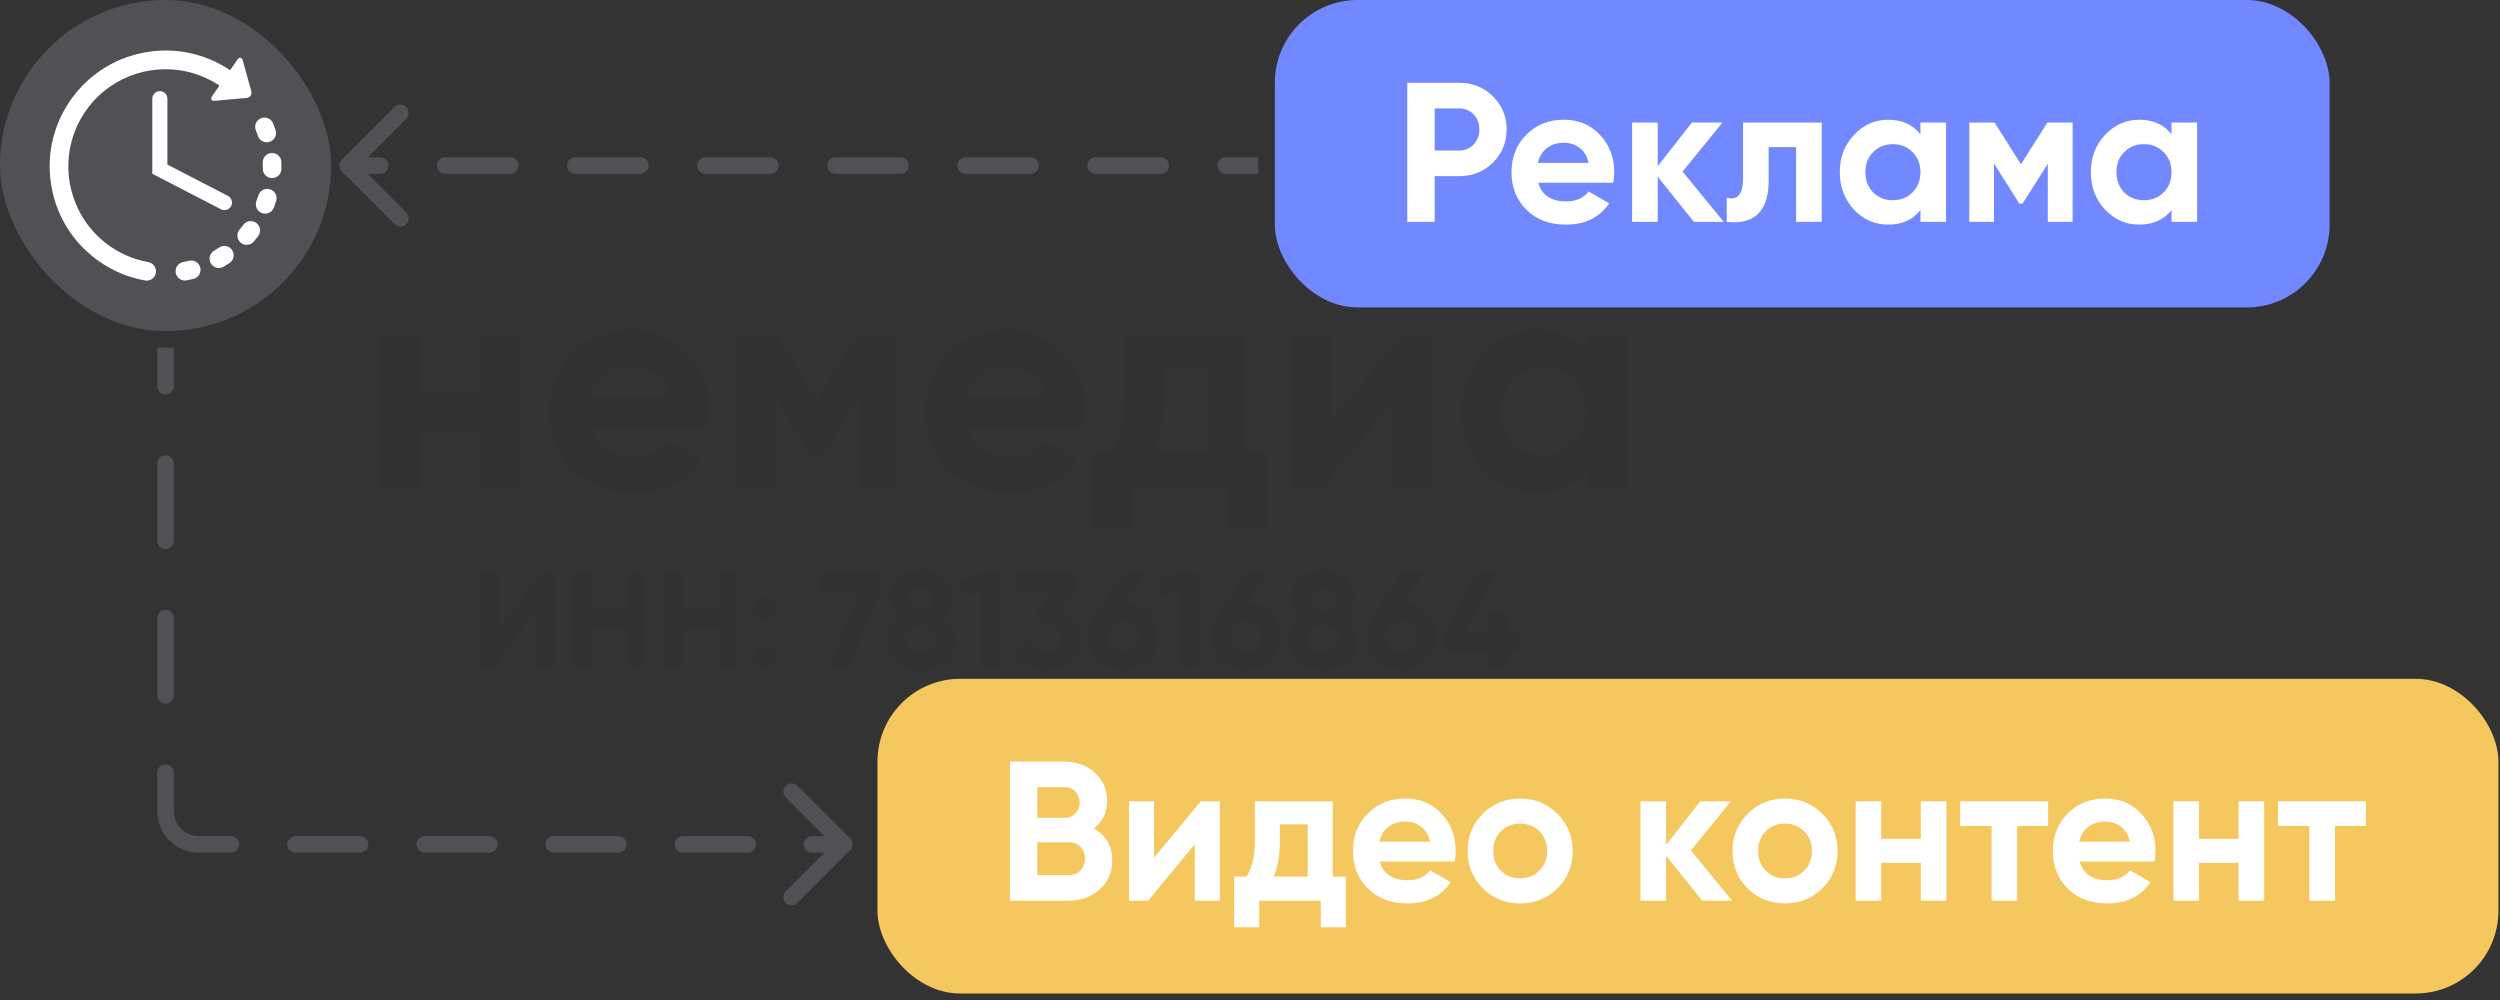 <svg width="250" height="100" viewBox="0 0 250 100" fill="none" xmlns="http://www.w3.org/2000/svg">
<rect x="0" y="0" width="250" height="100" fill="#333333" stroke="none"/>
<path d="M158.627 33.432H162.608V48.864H158.627V47.043C157.515 48.432 155.849 49.296 153.596 49.296C149.491 49.296 146.096 45.747 146.096 41.148C146.096 36.549 149.491 33 153.596 33C155.849 33 157.515 33.864 158.627 35.253V33.432ZM154.336 45.5C156.806 45.5 158.627 43.741 158.627 41.148C158.627 38.556 156.806 36.796 154.336 36.796C151.898 36.796 150.077 38.556 150.077 41.148C150.077 43.741 151.898 45.5 154.336 45.5Z" fill="black" fill-opacity="0.05"/>
<path d="M140.288 33.432H143.251V48.864H139.363V40.099L132.109 48.864H129.146V33.432H133.035V42.198L140.288 33.432Z" fill="black" fill-opacity="0.05"/>
<path d="M124.588 45.13H126.625V53H122.736V48.864H113.168V53H109.279V45.13H111.162C111.995 43.895 112.489 42.414 112.489 39.667V33.432H124.588V45.13ZM115.421 45.13H120.699V37.012H116.378V39.667C116.378 41.981 116.039 43.71 115.421 45.13Z" fill="black" fill-opacity="0.05"/>
<path d="M96.733 42.784C97.289 44.821 98.986 45.685 101.085 45.685C102.628 45.685 103.863 45.037 104.542 44.142L107.752 45.994C106.301 48.093 103.986 49.296 101.023 49.296C95.838 49.296 92.566 45.747 92.566 41.148C92.566 36.549 95.869 33 100.715 33C105.282 33 108.523 36.611 108.523 41.148C108.523 41.735 108.461 42.259 108.369 42.784H96.733ZM96.671 39.697H104.542C104.048 37.475 102.381 36.58 100.715 36.58C98.585 36.58 97.134 37.722 96.671 39.697Z" fill="black" fill-opacity="0.05"/>
<path d="M89.737 33.432V48.864H85.879V39.852L81.959 46.025H81.465L77.515 39.79V48.864H73.688V33.432H77.607L81.712 39.914L85.817 33.432H89.737Z" fill="black" fill-opacity="0.05"/>
<path d="M59.118 42.784C59.673 44.821 61.371 45.685 63.47 45.685C65.013 45.685 66.248 45.037 66.927 44.142L70.136 45.994C68.686 48.093 66.371 49.296 63.408 49.296C58.223 49.296 54.951 45.747 54.951 41.148C54.951 36.549 58.254 33 63.099 33C67.667 33 70.908 36.611 70.908 41.148C70.908 41.735 70.846 42.259 70.754 42.784H59.118ZM59.056 39.697H66.927C66.433 37.475 64.766 36.58 63.099 36.58C60.97 36.58 59.519 37.722 59.056 39.697Z" fill="black" fill-opacity="0.05"/>
<path d="M48.123 33.432H52.105V48.864H48.123V43H41.981V48.864H38V33.432H41.981V39.266H48.123V33.432Z" fill="black" fill-opacity="0.05"/>
<path d="M53.563 66.808V60.942L49.442 66.808H48V57.192H49.896V63.071L54.017 57.192H55.459V66.808H53.563Z" fill="black" fill-opacity="0.05"/>
<path d="M62.709 57.192H64.591V66.808H62.709V62.824H59.138V66.808H57.242V57.192H59.138V61.011H62.709V57.192Z" fill="black" fill-opacity="0.05"/>
<path d="M71.845 57.192H73.727V66.808H71.845V62.824H68.273V66.808H66.378V57.192H68.273V61.011H71.845V57.192Z" fill="black" fill-opacity="0.05"/>
<path d="M77.285 61.725C77.056 61.954 76.781 62.069 76.461 62.069C76.14 62.069 75.865 61.954 75.636 61.725C75.407 61.496 75.293 61.222 75.293 60.901C75.293 60.581 75.407 60.306 75.636 60.077C75.865 59.848 76.14 59.733 76.461 59.733C76.781 59.733 77.056 59.848 77.285 60.077C77.514 60.306 77.628 60.581 77.628 60.901C77.628 61.222 77.514 61.496 77.285 61.725ZM77.285 66.643C77.056 66.872 76.781 66.986 76.461 66.986C76.14 66.986 75.865 66.872 75.636 66.643C75.407 66.414 75.293 66.139 75.293 65.819C75.293 65.498 75.407 65.223 75.636 64.995C75.865 64.766 76.14 64.651 76.461 64.651C76.781 64.651 77.056 64.766 77.285 64.995C77.514 65.223 77.628 65.498 77.628 65.819C77.628 66.139 77.514 66.414 77.285 66.643Z" fill="black" fill-opacity="0.05"/>
<path d="M81.908 57.192H88.117V58.8L84.861 66.808H82.856L86.015 59.005H81.908V57.192Z" fill="black" fill-opacity="0.05"/>
<path d="M94.212 61.808C95.1 62.339 95.544 63.113 95.544 64.129C95.544 65.017 95.233 65.718 94.61 66.231C93.996 66.744 93.159 67 92.096 67C91.025 67 90.182 66.744 89.569 66.231C88.955 65.718 88.648 65.017 88.648 64.129C88.648 63.113 89.088 62.339 89.967 61.808C89.299 61.322 88.964 60.658 88.964 59.816C88.964 58.928 89.262 58.236 89.857 57.742C90.462 57.247 91.208 57 92.096 57C92.985 57 93.726 57.247 94.322 57.742C94.917 58.236 95.214 58.928 95.214 59.816C95.214 60.668 94.88 61.331 94.212 61.808ZM92.989 59.088C92.76 58.886 92.463 58.786 92.096 58.786C91.73 58.786 91.432 58.886 91.203 59.088C90.975 59.289 90.86 59.564 90.86 59.912C90.86 60.26 90.975 60.539 91.203 60.75C91.432 60.952 91.73 61.052 92.096 61.052C92.463 61.052 92.76 60.952 92.989 60.75C93.218 60.539 93.333 60.26 93.333 59.912C93.333 59.564 93.218 59.289 92.989 59.088ZM90.956 64.871C91.249 65.1 91.629 65.214 92.096 65.214C92.563 65.214 92.939 65.1 93.223 64.871C93.516 64.633 93.662 64.303 93.662 63.882C93.662 63.47 93.516 63.149 93.223 62.92C92.939 62.682 92.563 62.563 92.096 62.563C91.629 62.563 91.249 62.682 90.956 62.92C90.672 63.149 90.53 63.47 90.53 63.882C90.53 64.303 90.672 64.633 90.956 64.871Z" fill="black" fill-opacity="0.05"/>
<path d="M98.413 57.192H100.061V66.808H98.165V59.198L96.352 59.706L95.885 58.085L98.413 57.192Z" fill="black" fill-opacity="0.05"/>
<path d="M105.895 61.093C106.545 61.286 107.072 61.624 107.475 62.11C107.887 62.586 108.093 63.163 108.093 63.841C108.093 64.83 107.759 65.603 107.09 66.162C106.431 66.721 105.62 67 104.659 67C103.908 67 103.235 66.831 102.64 66.492C102.053 66.144 101.628 65.635 101.362 64.967L102.983 64.033C103.221 64.775 103.78 65.146 104.659 65.146C105.144 65.146 105.52 65.031 105.785 64.802C106.06 64.564 106.197 64.244 106.197 63.841C106.197 63.447 106.06 63.131 105.785 62.893C105.52 62.655 105.144 62.536 104.659 62.536H104.247L103.519 61.437L105.414 58.964H101.651V57.192H107.694V58.758L105.895 61.093Z" fill="black" fill-opacity="0.05"/>
<path d="M112.446 60.31C113.444 60.338 114.255 60.663 114.877 61.286C115.5 61.899 115.812 62.687 115.812 63.648C115.812 64.628 115.486 65.434 114.836 66.066C114.186 66.689 113.348 67 112.323 67C111.297 67 110.459 66.689 109.809 66.066C109.168 65.443 108.847 64.637 108.847 63.648C108.847 62.916 109.035 62.27 109.41 61.712L112.405 57.192H114.575L112.446 60.31ZM111.182 64.788C111.485 65.072 111.865 65.214 112.323 65.214C112.78 65.214 113.16 65.072 113.463 64.788C113.774 64.505 113.93 64.124 113.93 63.648C113.93 63.181 113.774 62.806 113.463 62.522C113.16 62.238 112.78 62.096 112.323 62.096C111.865 62.096 111.485 62.238 111.182 62.522C110.88 62.797 110.729 63.172 110.729 63.648C110.729 64.124 110.88 64.505 111.182 64.788Z" fill="black" fill-opacity="0.05"/>
<path d="M118.185 57.192H119.834V66.808H117.938V59.198L116.125 59.706L115.658 58.085L118.185 57.192Z" fill="black" fill-opacity="0.05"/>
<path d="M124.734 60.31C125.732 60.338 126.542 60.663 127.165 61.286C127.788 61.899 128.099 62.687 128.099 63.648C128.099 64.628 127.774 65.434 127.124 66.066C126.474 66.689 125.636 67 124.61 67C123.584 67 122.746 66.689 122.096 66.066C121.455 65.443 121.135 64.637 121.135 63.648C121.135 62.916 121.322 62.27 121.698 61.712L124.692 57.192H126.863L124.734 60.31ZM123.47 64.788C123.772 65.072 124.152 65.214 124.61 65.214C125.068 65.214 125.448 65.072 125.75 64.788C126.061 64.505 126.217 64.124 126.217 63.648C126.217 63.181 126.061 62.806 125.75 62.522C125.448 62.238 125.068 62.096 124.61 62.096C124.152 62.096 123.772 62.238 123.47 62.522C123.168 62.797 123.017 63.172 123.017 63.648C123.017 64.124 123.168 64.505 123.47 64.788Z" fill="black" fill-opacity="0.05"/>
<path d="M134.428 61.808C135.316 62.339 135.76 63.113 135.76 64.129C135.76 65.017 135.449 65.718 134.826 66.231C134.213 66.744 133.375 67 132.312 67C131.241 67 130.398 66.744 129.785 66.231C129.171 65.718 128.865 65.017 128.865 64.129C128.865 63.113 129.304 62.339 130.183 61.808C129.515 61.322 129.181 60.658 129.181 59.816C129.181 58.928 129.478 58.236 130.073 57.742C130.678 57.247 131.424 57 132.312 57C133.201 57 133.942 57.247 134.538 57.742C135.133 58.236 135.431 58.928 135.431 59.816C135.431 60.668 135.096 61.331 134.428 61.808ZM133.205 59.088C132.976 58.886 132.679 58.786 132.312 58.786C131.946 58.786 131.648 58.886 131.42 59.088C131.191 59.289 131.076 59.564 131.076 59.912C131.076 60.26 131.191 60.539 131.42 60.75C131.648 60.952 131.946 61.052 132.312 61.052C132.679 61.052 132.976 60.952 133.205 60.75C133.434 60.539 133.549 60.26 133.549 59.912C133.549 59.564 133.434 59.289 133.205 59.088ZM131.172 64.871C131.465 65.1 131.845 65.214 132.312 65.214C132.779 65.214 133.155 65.1 133.439 64.871C133.732 64.633 133.878 64.303 133.878 63.882C133.878 63.47 133.732 63.149 133.439 62.92C133.155 62.682 132.779 62.563 132.312 62.563C131.845 62.563 131.465 62.682 131.172 62.92C130.888 63.149 130.746 63.47 130.746 63.882C130.746 64.303 130.888 64.633 131.172 64.871Z" fill="black" fill-opacity="0.05"/>
<path d="M140.267 60.31C141.266 60.338 142.076 60.663 142.699 61.286C143.321 61.899 143.633 62.687 143.633 63.648C143.633 64.628 143.308 65.434 142.658 66.066C142.007 66.689 141.169 67 140.144 67C139.118 67 138.28 66.689 137.63 66.066C136.989 65.443 136.669 64.637 136.669 63.648C136.669 62.916 136.856 62.27 137.232 61.712L140.226 57.192H142.397L140.267 60.31ZM139.004 64.788C139.306 65.072 139.686 65.214 140.144 65.214C140.602 65.214 140.982 65.072 141.284 64.788C141.595 64.505 141.751 64.124 141.751 63.648C141.751 63.181 141.595 62.806 141.284 62.522C140.982 62.238 140.602 62.096 140.144 62.096C139.686 62.096 139.306 62.238 139.004 62.522C138.701 62.797 138.55 63.172 138.55 63.648C138.55 64.124 138.701 64.505 139.004 64.788Z" fill="black" fill-opacity="0.05"/>
<path d="M151.854 63.415V65.173H150.824V66.808H148.914V65.173H144.368V63.415L147.568 57.192H149.601L146.414 63.415H148.914V61.135H150.824V63.415H151.854Z" fill="black" fill-opacity="0.05"/>
<rect x="87.748" y="67.881" width="162.096" height="31.47" rx="8.278" fill="#F5C75F"/>
<path d="M109.396 82.854C110.615 83.556 111.224 84.616 111.224 86.033C111.224 87.212 110.807 88.179 109.972 88.934C109.138 89.689 108.111 90.066 106.893 90.066H100.992V76.159H106.476C107.668 76.159 108.668 76.53 109.476 77.272C110.297 78 110.707 78.934 110.707 80.073C110.707 81.225 110.27 82.152 109.396 82.854ZM106.476 78.722H103.734V81.781H106.476C106.899 81.781 107.25 81.636 107.529 81.344C107.82 81.053 107.966 80.689 107.966 80.252C107.966 79.815 107.827 79.45 107.548 79.159C107.27 78.868 106.913 78.722 106.476 78.722ZM106.893 87.503C107.356 87.503 107.741 87.351 108.045 87.046C108.35 86.728 108.502 86.331 108.502 85.854C108.502 85.391 108.35 85.007 108.045 84.702C107.741 84.384 107.356 84.225 106.893 84.225H103.734V87.503H106.893Z" fill="white"/>
<path d="M120.074 80.132H121.982V90.066H119.478V84.424L114.809 90.066H112.902V80.132H115.405V85.775L120.074 80.132Z" fill="white"/>
<path d="M133.27 87.662H134.582V92.728H132.078V90.066H125.919V92.728H123.416V87.662H124.628C125.197 86.815 125.482 85.642 125.482 84.146V80.132H133.27V87.662ZM127.37 87.662H130.767V82.437H127.986V84.146C127.986 85.55 127.78 86.722 127.37 87.662Z" fill="white"/>
<path d="M137.981 86.152C138.326 87.397 139.26 88.02 140.783 88.02C141.763 88.02 142.505 87.689 143.008 87.026L145.074 88.219C144.094 89.636 142.65 90.344 140.743 90.344C139.101 90.344 137.783 89.848 136.789 88.854C135.796 87.861 135.299 86.609 135.299 85.099C135.299 83.603 135.789 82.358 136.769 81.364C137.75 80.358 139.008 79.854 140.544 79.854C142.001 79.854 143.2 80.358 144.14 81.364C145.094 82.371 145.571 83.616 145.571 85.099C145.571 85.43 145.538 85.781 145.471 86.152H137.981ZM137.942 84.166H143.008C142.862 83.49 142.558 82.987 142.094 82.656C141.644 82.325 141.127 82.159 140.544 82.159C139.856 82.159 139.286 82.338 138.836 82.695C138.385 83.04 138.087 83.53 137.942 84.166Z" fill="white"/>
<path d="M155.746 88.834C154.726 89.841 153.481 90.344 152.011 90.344C150.541 90.344 149.296 89.841 148.276 88.834C147.269 87.815 146.766 86.57 146.766 85.099C146.766 83.629 147.269 82.391 148.276 81.384C149.296 80.364 150.541 79.854 152.011 79.854C153.481 79.854 154.726 80.364 155.746 81.384C156.766 82.391 157.276 83.629 157.276 85.099C157.276 86.57 156.766 87.815 155.746 88.834ZM150.084 87.066C150.6 87.583 151.243 87.841 152.011 87.841C152.779 87.841 153.421 87.583 153.938 87.066C154.455 86.55 154.713 85.894 154.713 85.099C154.713 84.305 154.455 83.649 153.938 83.132C153.421 82.616 152.779 82.358 152.011 82.358C151.243 82.358 150.6 82.616 150.084 83.132C149.58 83.649 149.329 84.305 149.329 85.099C149.329 85.894 149.58 86.55 150.084 87.066Z" fill="white"/>
<path d="M173.205 90.066H170.224L166.608 85.556V90.066H164.046V80.132H166.608V84.503L170.026 80.132H173.085L169.092 85.04L173.205 90.066Z" fill="white"/>
<path d="M182.23 88.834C181.21 89.841 179.965 90.344 178.494 90.344C177.024 90.344 175.779 89.841 174.759 88.834C173.753 87.815 173.249 86.57 173.249 85.099C173.249 83.629 173.753 82.391 174.759 81.384C175.779 80.364 177.024 79.854 178.494 79.854C179.965 79.854 181.21 80.364 182.23 81.384C183.249 82.391 183.759 83.629 183.759 85.099C183.759 86.57 183.249 87.815 182.23 88.834ZM176.567 87.066C177.084 87.583 177.726 87.841 178.494 87.841C179.263 87.841 179.905 87.583 180.422 87.066C180.938 86.55 181.196 85.894 181.196 85.099C181.196 84.305 180.938 83.649 180.422 83.132C179.905 82.616 179.263 82.358 178.494 82.358C177.726 82.358 177.084 82.616 176.567 83.132C176.064 83.649 175.812 84.305 175.812 85.099C175.812 85.894 176.064 86.55 176.567 87.066Z" fill="white"/>
<path d="M192.079 80.132H194.642V90.066H192.079V86.291H188.125V90.066H185.562V80.132H188.125V83.887H192.079V80.132Z" fill="white"/>
<path d="M204.818 80.132V82.596H201.718V90.066H199.156V82.596H196.017V80.132H204.818Z" fill="white"/>
<path d="M207.964 86.152C208.308 87.397 209.242 88.02 210.765 88.02C211.745 88.02 212.487 87.689 212.991 87.026L215.057 88.219C214.077 89.636 212.633 90.344 210.726 90.344C209.083 90.344 207.765 89.848 206.772 88.854C205.779 87.861 205.282 86.609 205.282 85.099C205.282 83.603 205.772 82.358 206.752 81.364C207.732 80.358 208.991 79.854 210.527 79.854C211.984 79.854 213.183 80.358 214.123 81.364C215.077 82.371 215.553 83.616 215.553 85.099C215.553 85.43 215.52 85.781 215.454 86.152H207.964ZM207.924 84.166H212.991C212.845 83.49 212.54 82.987 212.077 82.656C211.626 82.325 211.11 82.159 210.527 82.159C209.838 82.159 209.269 82.338 208.818 82.695C208.368 83.04 208.07 83.53 207.924 84.166Z" fill="white"/>
<path d="M223.859 80.132H226.422V90.066H223.859V86.291H219.906V90.066H217.343V80.132H219.906V83.887H223.859V80.132Z" fill="white"/>
<path d="M236.598 80.132V82.596H233.499V90.066H230.936V82.596H227.797V80.132H236.598Z" fill="white"/>
<rect x="127.482" width="105.477" height="30.742" rx="8.278" fill="#7188FE"/>
<path d="M145.912 8.278C147.25 8.278 148.376 8.728 149.289 9.629C150.203 10.53 150.66 11.636 150.66 12.947C150.66 14.258 150.203 15.364 149.289 16.265C148.376 17.166 147.25 17.616 145.912 17.616H143.468V22.185H140.727V8.278H145.912ZM145.912 15.053C146.495 15.053 146.978 14.854 147.362 14.457C147.746 14.046 147.938 13.543 147.938 12.947C147.938 12.338 147.746 11.834 147.362 11.437C146.978 11.04 146.495 10.841 145.912 10.841H143.468V15.053H145.912Z" fill="white"/>
<path d="M153.832 18.271C154.176 19.517 155.11 20.139 156.633 20.139C157.613 20.139 158.355 19.808 158.858 19.146L160.925 20.338C159.945 21.755 158.501 22.463 156.594 22.463C154.951 22.463 153.633 21.967 152.64 20.973C151.647 19.98 151.15 18.728 151.15 17.218C151.15 15.722 151.64 14.477 152.62 13.483C153.6 12.477 154.858 11.973 156.395 11.973C157.852 11.973 159.051 12.477 159.991 13.483C160.945 14.49 161.421 15.735 161.421 17.218C161.421 17.55 161.388 17.901 161.322 18.271H153.832ZM153.792 16.285H158.858C158.713 15.609 158.408 15.106 157.945 14.775C157.494 14.444 156.978 14.278 156.395 14.278C155.706 14.278 155.137 14.457 154.686 14.815C154.236 15.159 153.938 15.649 153.792 16.285Z" fill="white"/>
<path d="M172.37 22.185H169.389L165.773 17.675V22.185H163.211V12.252H165.773V16.622L169.191 12.252H172.25L168.257 17.159L172.37 22.185Z" fill="white"/>
<path d="M182.172 12.252V22.185H179.609V14.715H176.867V18.033C176.867 21.106 175.47 22.49 172.675 22.185V19.781C173.205 19.914 173.609 19.828 173.887 19.523C174.165 19.205 174.304 18.662 174.304 17.894V12.252H182.172Z" fill="white"/>
<path d="M192.044 12.252H194.607V22.185H192.044V21.013C191.276 21.98 190.196 22.463 188.806 22.463C187.481 22.463 186.342 21.96 185.389 20.954C184.448 19.934 183.978 18.689 183.978 17.218C183.978 15.748 184.448 14.51 185.389 13.503C186.342 12.483 187.481 11.973 188.806 11.973C190.196 11.973 191.276 12.457 192.044 13.424V12.252ZM187.316 19.245C187.832 19.762 188.488 20.02 189.283 20.02C190.077 20.02 190.733 19.762 191.249 19.245C191.779 18.715 192.044 18.04 192.044 17.218C192.044 16.397 191.779 15.728 191.249 15.212C190.733 14.682 190.077 14.417 189.283 14.417C188.488 14.417 187.832 14.682 187.316 15.212C186.799 15.728 186.541 16.397 186.541 17.218C186.541 18.04 186.799 18.715 187.316 19.245Z" fill="white"/>
<path d="M207.262 12.252V22.185H204.779V16.384L202.256 20.358H201.938L199.395 16.344V22.185H196.931V12.252H199.454L202.097 16.424L204.739 12.252H207.262Z" fill="white"/>
<path d="M217.15 12.252H219.713V22.185H217.15V21.013C216.382 21.98 215.303 22.463 213.912 22.463C212.587 22.463 211.448 21.96 210.495 20.954C209.554 19.934 209.084 18.689 209.084 17.218C209.084 15.748 209.554 14.51 210.495 13.503C211.448 12.483 212.587 11.973 213.912 11.973C215.303 11.973 216.382 12.457 217.15 13.424V12.252ZM212.422 19.245C212.938 19.762 213.594 20.02 214.389 20.02C215.183 20.02 215.839 19.762 216.356 19.245C216.885 18.715 217.15 18.04 217.15 17.218C217.15 16.397 216.885 15.728 216.356 15.212C215.839 14.682 215.183 14.417 214.389 14.417C213.594 14.417 212.938 14.682 212.422 15.212C211.905 15.728 211.647 16.397 211.647 17.218C211.647 18.04 211.905 18.715 212.422 19.245Z" fill="white"/>
<rect width="33.113" height="33.113" rx="16.556" fill="#515155"/>
<g clip-path="url(#clip0_1308_191310)">
<path d="M18.898 26.08C18.706 26.128 18.512 26.169 18.318 26.205C17.812 26.299 17.478 26.785 17.572 27.292C17.616 27.531 17.752 27.743 17.951 27.883C18.053 27.955 18.168 28.006 18.289 28.032C18.41 28.059 18.535 28.061 18.658 28.038C18.889 27.995 19.119 27.945 19.348 27.888C19.847 27.764 20.151 27.258 20.027 26.759C19.902 26.259 19.397 25.955 18.898 26.08ZM25.788 13.59C25.851 13.779 25.973 13.944 26.136 14.058C26.369 14.223 26.674 14.278 26.966 14.182C27.454 14.019 27.719 13.493 27.557 13.004C27.483 12.781 27.402 12.559 27.315 12.341C27.124 11.863 26.582 11.63 26.104 11.822C25.626 12.012 25.393 12.555 25.585 13.033C25.658 13.216 25.726 13.402 25.788 13.59ZM21.925 24.749C21.76 24.858 21.592 24.962 21.42 25.061C20.975 25.318 20.822 25.888 21.079 26.334C21.146 26.451 21.238 26.552 21.349 26.63C21.636 26.832 22.027 26.863 22.352 26.675C22.556 26.558 22.756 26.434 22.953 26.304C23.382 26.021 23.5 25.442 23.216 25.013C22.933 24.584 22.355 24.465 21.925 24.749ZM28.137 16.192C28.116 15.678 27.683 15.278 27.169 15.298C26.655 15.318 26.254 15.752 26.275 16.266C26.282 16.462 26.284 16.662 26.28 16.858C26.273 17.181 26.43 17.468 26.675 17.641C26.827 17.747 27.006 17.806 27.191 17.81C27.705 17.822 28.131 17.414 28.143 16.899C28.148 16.665 28.146 16.427 28.137 16.192ZM25.636 22.298C25.224 21.989 24.64 22.073 24.331 22.484C24.213 22.642 24.089 22.797 23.961 22.948C23.628 23.339 23.675 23.927 24.066 24.261C24.089 24.28 24.111 24.297 24.135 24.314C24.524 24.588 25.065 24.525 25.38 24.156C25.533 23.976 25.68 23.791 25.822 23.602C26.131 23.191 26.047 22.607 25.636 22.298ZM27.006 18.93C26.515 18.776 25.992 19.049 25.838 19.54C25.779 19.729 25.714 19.916 25.643 20.101C25.489 20.507 25.637 20.954 25.977 21.194C26.04 21.239 26.11 21.275 26.182 21.303C26.663 21.486 27.201 21.245 27.385 20.764C27.468 20.544 27.546 20.322 27.616 20.098C27.77 19.606 27.497 19.084 27.006 18.93ZM14.832 26.214C14.006 26.066 13.202 25.81 12.442 25.454C12.433 25.449 12.425 25.444 12.416 25.44C12.237 25.355 12.06 25.266 11.886 25.172C11.886 25.171 11.884 25.17 11.883 25.17C11.564 24.994 11.255 24.801 10.956 24.591C6.573 21.503 5.519 15.425 8.607 11.042C9.279 10.089 10.091 9.294 10.997 8.664C11.008 8.656 11.019 8.649 11.03 8.641C14.223 6.441 18.557 6.293 21.947 8.553L21.219 9.605C21.016 9.898 21.141 10.111 21.495 10.079L24.657 9.796C25.012 9.764 25.224 9.457 25.129 9.115L24.28 6.055C24.185 5.712 23.941 5.671 23.739 5.964L23.009 7.018C20.521 5.348 17.538 4.712 14.577 5.225C14.28 5.277 13.986 5.34 13.694 5.414C13.692 5.414 13.69 5.414 13.688 5.415C13.677 5.417 13.666 5.421 13.655 5.424C11.101 6.08 8.873 7.569 7.284 9.694C7.27 9.71 7.256 9.726 7.244 9.743C7.191 9.815 7.138 9.887 7.087 9.96C7.003 10.079 6.921 10.201 6.841 10.324C6.831 10.339 6.824 10.354 6.815 10.368C5.503 12.401 4.87 14.752 4.979 17.144C4.979 17.152 4.979 17.16 4.979 17.168C4.989 17.403 5.008 17.638 5.033 17.872C5.034 17.887 5.038 17.902 5.04 17.917C5.066 18.152 5.099 18.387 5.14 18.621C5.555 21.02 6.687 23.178 8.382 24.858C8.386 24.861 8.39 24.866 8.394 24.87C8.396 24.871 8.397 24.872 8.399 24.874C8.858 25.327 9.355 25.742 9.883 26.114C11.279 27.098 12.834 27.748 14.503 28.048C15.01 28.139 15.494 27.802 15.585 27.295C15.675 26.789 15.339 26.304 14.832 26.214Z" fill="white"/>
<path d="M15.985 9.113C15.568 9.113 15.23 9.45 15.23 9.866V17.378L22.1 20.929C22.207 20.984 22.325 21.013 22.445 21.013C22.718 21.013 22.982 20.864 23.116 20.605C23.307 20.235 23.162 19.78 22.792 19.589L16.738 16.459V9.866C16.738 9.45 16.401 9.113 15.985 9.113Z" fill="white"/>
</g>
<path d="M34.182 15.971C33.859 16.295 33.859 16.819 34.182 17.142L39.45 22.41C39.774 22.733 40.298 22.733 40.621 22.41C40.944 22.087 40.944 21.563 40.621 21.239L35.938 16.557L40.621 11.874C40.944 11.55 40.944 11.026 40.621 10.703C40.298 10.38 39.774 10.38 39.45 10.703L34.182 15.971ZM38.02 17.384C38.477 17.384 38.847 17.014 38.847 16.557C38.847 16.099 38.477 15.729 38.02 15.729L38.02 17.384ZM44.524 15.729C44.067 15.729 43.696 16.099 43.696 16.557C43.696 17.014 44.067 17.384 44.524 17.384L44.524 15.729ZM51.028 17.384C51.485 17.384 51.856 17.014 51.856 16.557C51.856 16.099 51.485 15.729 51.028 15.729L51.028 17.384ZM57.532 15.729C57.075 15.729 56.705 16.099 56.705 16.557C56.705 17.014 57.075 17.384 57.532 17.384L57.532 15.729ZM64.037 17.384C64.494 17.384 64.865 17.014 64.865 16.557C64.865 16.099 64.494 15.729 64.037 15.729L64.037 17.384ZM70.541 15.729C70.084 15.729 69.713 16.099 69.713 16.557C69.713 17.014 70.084 17.384 70.541 17.384L70.541 15.729ZM77.045 17.384C77.502 17.384 77.873 17.014 77.873 16.557C77.873 16.099 77.502 15.729 77.045 15.729L77.045 17.384ZM83.549 15.729C83.092 15.729 82.722 16.099 82.722 16.557C82.722 17.014 83.092 17.384 83.549 17.384L83.549 15.729ZM90.054 17.384C90.511 17.384 90.882 17.014 90.882 16.557C90.882 16.099 90.511 15.729 90.054 15.729L90.054 17.384ZM96.558 15.729C96.101 15.729 95.73 16.099 95.73 16.557C95.73 17.014 96.101 17.384 96.558 17.384L96.558 15.729ZM103.062 17.384C103.519 17.384 103.89 17.014 103.89 16.557C103.89 16.099 103.519 15.729 103.062 15.729L103.062 17.384ZM109.567 15.729C109.109 15.729 108.739 16.099 108.739 16.557C108.739 17.014 109.109 17.384 109.567 17.384L109.567 15.729ZM116.071 17.384C116.528 17.384 116.899 17.014 116.899 16.557C116.899 16.099 116.528 15.729 116.071 15.729L116.071 17.384ZM122.575 15.729C122.118 15.729 121.747 16.099 121.747 16.557C121.747 17.014 122.118 17.384 122.575 17.384L122.575 15.729ZM34.768 17.384L38.02 17.384L38.02 15.729L34.768 15.729L34.768 17.384ZM44.524 17.384L51.028 17.384L51.028 15.729L44.524 15.729L44.524 17.384ZM57.532 17.384L64.037 17.384L64.037 15.729L57.532 15.729L57.532 17.384ZM70.541 17.384L77.045 17.384L77.045 15.729L70.541 15.729L70.541 17.384ZM83.549 17.384L90.054 17.384L90.054 15.729L83.549 15.729L83.549 17.384ZM96.558 17.384L103.062 17.384L103.062 15.729L96.558 15.729L96.558 17.384ZM109.567 17.384L116.071 17.384L116.071 15.729L109.567 15.729L109.567 17.384ZM122.575 17.384L125.827 17.384L125.827 15.729L122.575 15.729L122.575 17.384Z" fill="#515155"/>
<path d="M85.023 85.023C85.346 84.7 85.346 84.175 85.023 83.852L79.755 78.584C79.431 78.261 78.907 78.261 78.584 78.584C78.261 78.907 78.261 79.431 78.584 79.755L83.267 84.437L78.584 89.12C78.261 89.444 78.261 89.968 78.584 90.291C78.907 90.614 79.431 90.614 79.755 90.291L85.023 85.023ZM15.729 38.632C15.729 39.089 16.099 39.459 16.557 39.459C17.014 39.459 17.384 39.089 17.384 38.632H15.729ZM17.384 46.358C17.384 45.901 17.014 45.53 16.557 45.53C16.099 45.53 15.729 45.901 15.729 46.358H17.384ZM15.729 54.084C15.729 54.541 16.099 54.912 16.557 54.912C17.014 54.912 17.384 54.541 17.384 54.084H15.729ZM17.384 61.81C17.384 61.353 17.014 60.983 16.557 60.983C16.099 60.983 15.729 61.353 15.729 61.81H17.384ZM15.729 69.537C15.729 69.994 16.099 70.365 16.557 70.365C17.014 70.365 17.384 69.994 17.384 69.537H15.729ZM17.384 77.263C17.384 76.806 17.014 76.435 16.557 76.435C16.099 76.435 15.729 76.806 15.729 77.263H17.384ZM23.096 85.265C23.554 85.265 23.924 84.895 23.924 84.437C23.924 83.98 23.554 83.61 23.096 83.61V85.265ZM29.553 83.61C29.096 83.61 28.726 83.98 28.726 84.437C28.726 84.895 29.096 85.265 29.553 85.265V83.61ZM36.01 85.265C36.468 85.265 36.838 84.895 36.838 84.437C36.838 83.98 36.468 83.61 36.01 83.61V85.265ZM42.467 83.61C42.01 83.61 41.639 83.98 41.639 84.437C41.639 84.895 42.01 85.265 42.467 85.265V83.61ZM48.924 85.265C49.381 85.265 49.752 84.895 49.752 84.437C49.752 83.98 49.381 83.61 48.924 83.61V85.265ZM55.381 83.61C54.924 83.61 54.553 83.98 54.553 84.437C54.553 84.895 54.924 85.265 55.381 85.265V83.61ZM61.838 85.265C62.295 85.265 62.666 84.895 62.666 84.437C62.666 83.98 62.295 83.61 61.838 83.61V85.265ZM68.295 83.61C67.838 83.61 67.467 83.98 67.467 84.437C67.467 84.895 67.838 85.265 68.295 85.265V83.61ZM74.752 85.265C75.209 85.265 75.58 84.895 75.58 84.437C75.58 83.98 75.209 83.61 74.752 83.61V85.265ZM81.209 83.61C80.752 83.61 80.381 83.98 80.381 84.437C80.381 84.895 80.752 85.265 81.209 85.265V83.61ZM15.729 34.769V38.632H17.384V34.769H15.729ZM15.729 46.358V54.084H17.384V46.358H15.729ZM15.729 61.81V69.537H17.384V61.81H15.729ZM15.729 77.263V81.126H17.384V77.263H15.729ZM15.729 81.126C15.729 83.412 17.582 85.265 19.868 85.265V83.61C18.496 83.61 17.384 82.498 17.384 81.126H15.729ZM19.868 85.265H23.096V83.61H19.868V85.265ZM29.553 85.265H36.01V83.61H29.553V85.265ZM42.467 85.265H48.924V83.61H42.467V85.265ZM55.381 85.265H61.838V83.61H55.381V85.265ZM68.295 85.265H74.752V83.61H68.295V85.265ZM81.209 85.265H84.437V83.61H81.209V85.265Z" fill="#515155"/>
<defs>
<clipPath id="clip0_1308_191310">
<rect width="23.179" height="23.179" fill="white" transform="translate(4.967 4.967)"/>
</clipPath>
</defs>
</svg>
